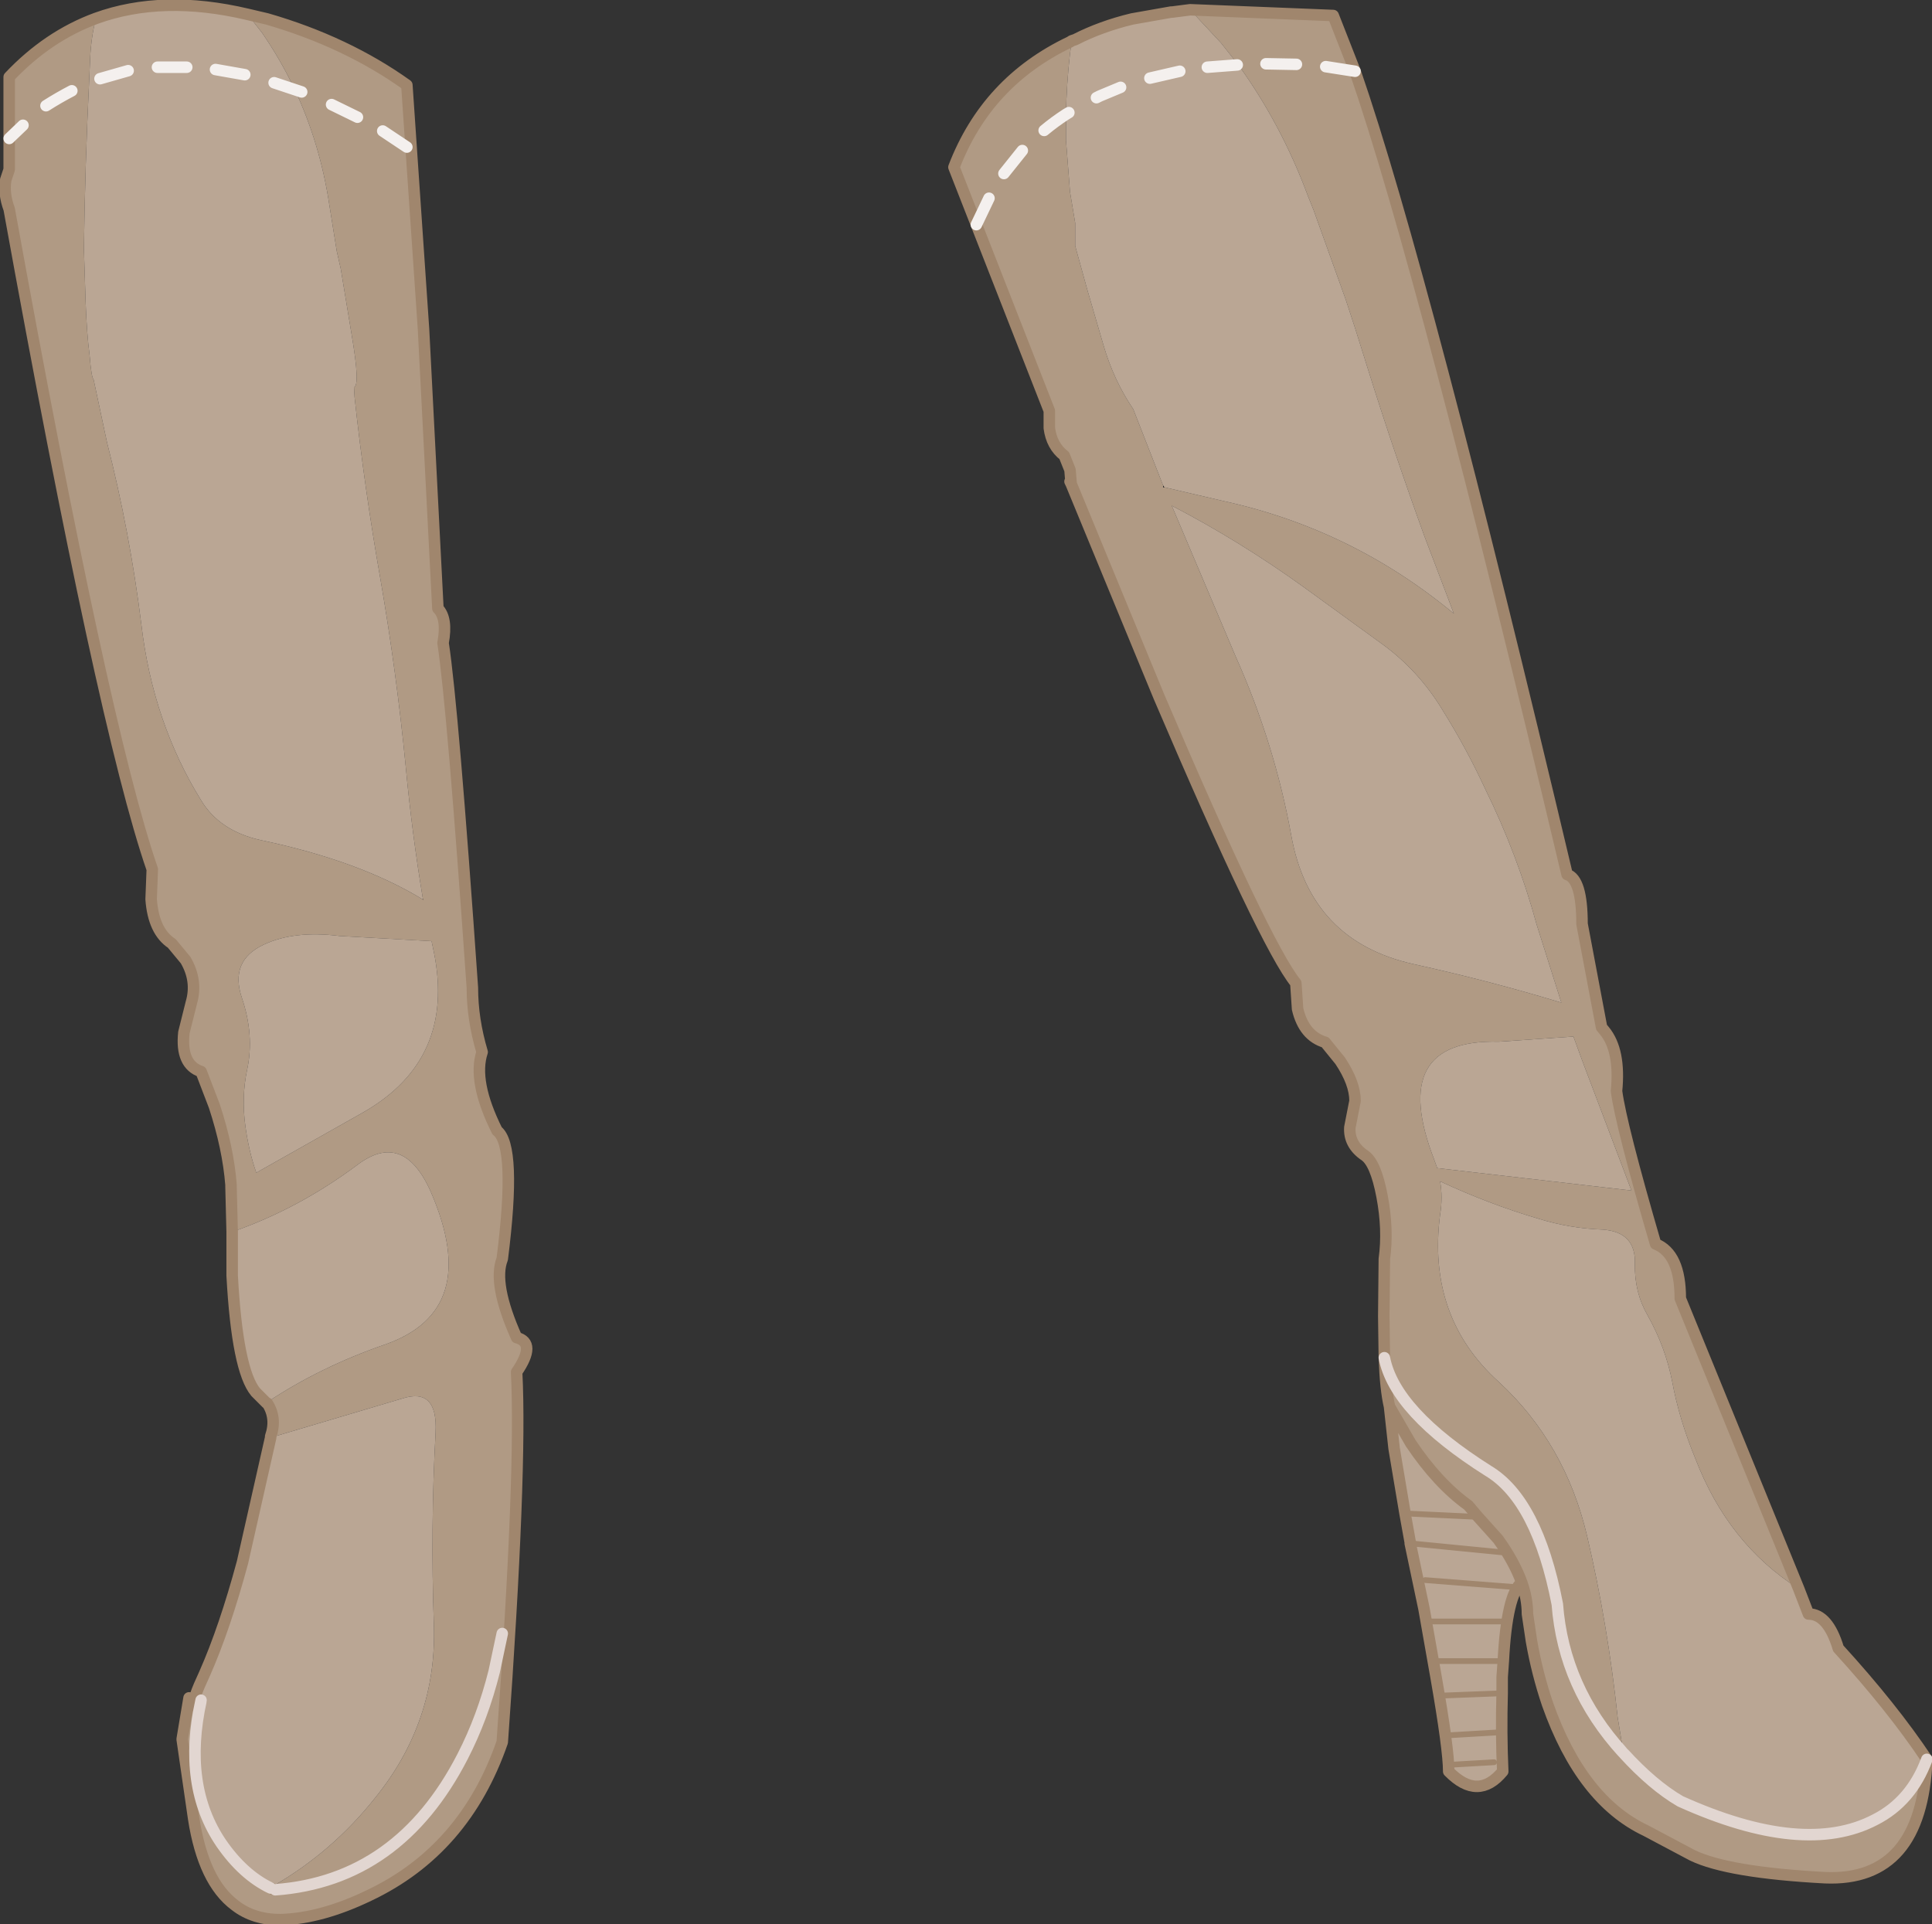 <?xml version="1.0" encoding="UTF-8" standalone="no"?>
<svg xmlns:xlink="http://www.w3.org/1999/xlink" height="167.45px" width="168.1px" xmlns="http://www.w3.org/2000/svg">
  <rect width="100%" height="100%" fill="#333333" stroke="none"/>
  <g transform="matrix(1.0, 0.0, 0.0, 1.0, 0.45, 0.45)">
    <path d="M103.1 0.4 L115.55 0.9 117.45 5.75 Q123.45 23.1 135.9 75.65 137.2 76.05 137.2 79.95 L138.9 88.95 139.0 89.3 139.1 89.25 139.15 89.25 Q140.55 90.95 140.2 94.5 140.6 97.5 143.6 107.8 145.75 108.65 145.75 112.55 L156.05 137.8 Q149.9 133.9 147.05 126.45 145.65 123.05 145.05 119.8 144.45 116.75 142.9 114.0 141.75 112.0 141.8 109.55 141.9 106.75 139.0 106.55 136.15 106.45 133.4 105.6 129.15 104.35 124.85 102.35 125.1 103.75 124.85 105.25 123.7 114.15 129.95 119.8 135.75 125.15 137.65 133.25 139.45 140.95 140.3 149.0 L140.8 152.05 140.75 152.05 140.8 152.1 Q143.35 154.9 145.75 156.3 156.5 161.15 162.7 157.9 165.85 156.3 167.2 152.65 166.75 163.3 158.35 162.95 149.9 162.5 146.8 161.0 L142.75 158.85 Q137.15 156.2 134.2 147.85 133.3 145.2 132.8 142.35 L132.45 140.0 Q132.45 138.65 131.95 137.25 131.3 135.45 129.9 133.5 L128.15 131.55 127.3 130.55 Q124.65 128.65 122.3 125.15 L120.45 121.95 Q120.1 120.45 120.0 117.7 L119.95 114.1 120.0 109.1 Q120.35 106.55 119.8 103.65 119.25 100.75 118.3 100.1 116.9 99.15 117.0 97.65 L117.45 95.35 Q117.45 93.8 116.15 91.85 L114.85 90.25 Q113.0 89.7 112.45 87.35 L112.3 85.1 Q109.65 81.85 100.4 60.2 L92.75 41.65 92.65 41.45 92.65 40.45 92.15 39.2 Q91.05 38.35 90.85 36.8 L90.85 35.3 82.55 14.1 Q85.4 6.65 92.65 3.2 L92.8 3.1 92.65 4.2 Q92.35 6.85 92.3 9.5 L92.3 11.75 92.65 16.25 93.1 18.95 93.1 20.95 94.15 24.75 95.55 29.55 Q96.45 32.65 98.15 35.15 L100.75 41.8 100.75 41.95 100.85 41.95 106.0 43.15 Q117.2 45.6 126.05 52.95 L123.5 46.25 Q120.85 38.95 118.55 31.6 L117.5 28.25 116.65 25.65 113.85 17.85 113.35 16.6 Q111.05 10.4 107.3 5.2 L105.8 3.3 103.1 0.4 M21.1 0.8 L22.8 1.2 Q29.7 3.2 34.95 6.95 L36.4 28.2 37.65 52.5 Q38.5 53.35 38.1 55.5 38.95 61.05 40.65 85.5 40.65 88.25 41.5 91.1 40.65 93.65 42.8 97.95 44.5 99.25 43.25 109.1 42.4 111.25 44.5 115.95 46.25 116.4 44.5 118.95 44.95 127.55 43.25 151.15 40.0 160.55 31.65 164.5 27.5 166.5 23.95 166.6 21.6 166.6 20.0 165.35 17.25 163.3 16.4 157.8 L15.4 150.9 16.0 147.3 16.4 147.9 Q16.45 148.15 17.05 147.5 15.4 154.95 18.8 159.95 20.7 162.7 23.1 163.85 L23.2 163.9 23.5 164.0 23.35 163.65 Q28.45 160.7 32.15 156.05 37.6 149.35 37.3 140.9 37.0 132.5 37.45 124.2 37.65 120.25 34.55 121.25 L23.1 124.65 23.1 124.6 23.1 124.55 Q23.65 122.95 22.8 121.65 L22.75 121.6 Q27.4 118.5 33.05 116.55 41.5 113.6 37.05 103.3 34.65 97.85 30.6 100.95 25.5 104.75 19.75 106.75 L19.65 102.8 19.75 102.8 19.65 102.65 Q19.4 99.45 18.2 95.8 L17.05 92.8 Q15.25 92.2 15.55 89.4 L16.2 86.8 Q16.75 84.9 15.7 83.1 L14.5 81.65 Q12.9 80.6 12.7 77.8 L12.8 75.2 Q8.5 62.75 0.35 17.75 -0.15 16.4 0.05 15.2 L0.35 14.3 0.35 6.25 Q3.7 2.7 7.9 1.15 7.5 2.65 7.4 4.5 L7.3 6.75 Q6.95 13.9 6.85 21.2 L7.0 25.85 Q7.1 28.6 7.35 30.5 7.5 32.4 7.7 32.6 L8.85 38.0 Q10.85 45.85 11.85 53.9 12.85 62.4 17.05 69.2 18.65 71.85 22.2 72.65 30.8 74.45 36.3 77.8 L36.4 77.85 36.35 77.8 Q35.4 72.1 34.85 66.25 34.05 58.05 32.65 49.95 31.25 42.0 30.4 34.1 L30.35 33.25 Q30.9 33.1 30.15 28.7 L29.2 22.95 28.85 21.4 28.2 17.35 Q27.4 12.05 25.2 7.35 24.0 4.8 22.35 2.4 L21.1 0.8 M43.25 141.7 L42.55 145.0 Q41.55 149.0 39.8 152.4 34.25 163.2 23.5 164.0 34.25 163.2 39.8 152.4 41.55 149.0 42.55 145.0 L43.25 141.7 M92.75 41.65 L92.65 40.45 92.75 41.65 M136.45 89.75 L129.95 90.2 Q120.25 89.95 124.35 100.5 L124.6 101.2 141.5 103.15 137.2 91.8 136.45 89.75 M125.1 61.4 Q123.0 57.9 119.75 55.55 L113.0 50.65 Q107.45 46.65 101.5 43.55 L107.05 56.65 Q110.45 64.25 111.9 72.25 113.55 81.45 122.55 83.45 129.15 84.9 135.4 86.8 L133.25 80.0 Q131.6 73.95 128.75 68.15 127.1 64.6 125.1 61.4 M37.3 82.4 L37.1 81.45 29.1 81.0 Q25.15 80.5 22.5 81.75 19.5 83.15 20.6 86.4 21.7 89.65 21.05 92.65 20.55 95.0 20.9 97.55 21.2 99.75 21.85 101.6 L31.15 96.35 Q39.2 91.75 37.3 82.4 M120.0 117.7 Q120.9 122.4 129.05 127.55 133.3 130.1 135.05 139.15 135.6 146.4 140.75 152.05 135.6 146.4 135.05 139.15 133.3 130.1 129.05 127.55 120.9 122.4 120.0 117.7" fill="#b09a84" fill-rule="evenodd" stroke="none"/>
    <path d="M156.05 137.8 L156.9 140.0 Q158.6 140.0 159.5 143.0 164.2 148.15 167.2 152.65 165.85 156.3 162.7 157.9 156.5 161.15 145.75 156.3 143.35 154.9 140.8 152.1 L140.8 152.05 140.3 149.0 Q139.45 140.95 137.65 133.25 135.75 125.15 129.95 119.8 123.7 114.15 124.85 105.25 125.1 103.75 124.85 102.35 129.15 104.35 133.4 105.6 136.15 106.45 139.0 106.55 141.9 106.75 141.8 109.55 141.75 112.0 142.9 114.0 144.45 116.75 145.05 119.8 145.65 123.05 147.05 126.45 149.9 133.9 156.05 137.8 M131.95 137.25 Q130.65 138.3 130.35 144.1 L130.25 145.5 130.25 146.9 Q130.15 150.3 130.3 153.7 128.15 156.3 125.6 153.7 125.6 151.8 124.5 145.5 L123.45 139.55 122.25 133.85 122.25 133.75 121.8 131.25 120.85 125.6 120.45 121.95 122.3 125.15 Q124.65 128.65 127.3 130.55 L128.15 131.55 129.9 133.5 Q131.3 135.45 131.95 137.25 M92.8 3.1 L93.1 3.0 93.1 2.8 Q95.35 1.8 98.05 1.2 L101.45 0.6 101.55 0.6 103.1 0.4 105.8 3.3 107.3 5.2 Q111.05 10.4 113.35 16.6 L113.85 17.85 116.65 25.65 117.5 28.25 118.55 31.6 Q120.85 38.95 123.5 46.25 L126.05 52.95 Q117.2 45.6 106.0 43.15 L100.85 41.95 100.75 41.8 98.15 35.15 Q96.45 32.65 95.55 29.55 L94.15 24.75 93.1 20.95 93.1 18.95 92.65 16.25 92.3 11.75 92.3 9.5 Q92.35 6.85 92.65 4.2 L92.8 3.1 M21.1 0.8 L22.35 2.4 Q24.0 4.8 25.2 7.35 27.4 12.05 28.2 17.35 L28.85 21.4 29.2 22.95 30.15 28.7 Q30.9 33.1 30.35 33.25 L30.4 34.1 Q31.25 42.0 32.65 49.95 34.05 58.05 34.85 66.25 35.4 72.1 36.35 77.8 L36.3 77.8 Q30.8 74.45 22.2 72.65 18.65 71.85 17.05 69.2 12.85 62.4 11.85 53.9 10.85 45.85 8.85 38.0 L7.7 32.6 Q7.5 32.4 7.35 30.5 7.1 28.6 7.0 25.85 L6.85 21.2 Q6.95 13.9 7.3 6.75 L7.4 4.5 Q7.5 2.65 7.9 1.15 13.7 -0.95 21.1 0.8 M19.75 106.75 Q25.5 104.75 30.6 100.95 34.65 97.85 37.05 103.3 41.5 113.6 33.05 116.55 27.4 118.5 22.75 121.6 L22.75 121.65 21.8 120.7 Q20.2 118.8 19.75 110.55 L19.75 106.75 M23.1 124.65 L34.55 121.25 Q37.65 120.25 37.45 124.2 37.0 132.5 37.3 140.9 37.6 149.35 32.15 156.05 28.45 160.7 23.35 163.65 L23.1 163.85 Q20.7 162.7 18.8 159.95 15.4 154.95 17.05 147.5 16.45 148.15 16.4 147.9 16.3 147.45 17.35 145.2 19.1 141.25 20.65 135.5 L23.1 124.65 M98.05 1.2 Q95.35 1.85 93.1 3.0 95.35 1.85 98.05 1.2 M37.3 82.4 Q39.2 91.75 31.15 96.35 L21.85 101.6 Q21.2 99.75 20.9 97.55 20.55 95.0 21.05 92.65 21.7 89.65 20.6 86.4 19.5 83.15 22.5 81.75 25.15 80.5 29.1 81.0 L37.1 81.45 37.3 82.4 M125.1 61.4 Q127.1 64.6 128.75 68.15 131.6 73.95 133.25 80.0 L135.4 86.8 Q129.15 84.9 122.55 83.45 113.55 81.45 111.9 72.25 110.45 64.25 107.05 56.65 L101.5 43.55 Q107.45 46.65 113.0 50.65 L119.75 55.55 Q123.0 57.9 125.1 61.4 M136.45 89.75 L137.2 91.8 141.5 103.15 124.6 101.2 124.35 100.5 Q120.25 89.95 129.95 90.2 L136.45 89.75 M126.1 153.1 L129.55 152.9 126.1 153.1 M124.6 144.1 L130.35 144.1 124.6 144.1 M125.05 147.1 L130.25 146.9 125.05 147.1 M125.7 150.55 L129.95 150.3 125.7 150.55 M123.55 137.05 L131.25 137.65 123.55 137.05 M122.25 133.85 L130.4 134.65 122.25 133.85 M123.95 140.65 L130.4 140.65 123.95 140.65 M121.8 131.25 L128.15 131.55 121.8 131.25" fill="#baa694" fill-rule="evenodd" stroke="none"/>
    <path d="M138.9 88.95 L139.15 89.25 139.1 89.25 139.0 89.3 138.9 88.95 M100.85 41.95 L100.75 41.95 100.75 41.8 100.85 41.95 M36.35 77.8 L36.4 77.85 36.3 77.8 36.35 77.8 M19.65 102.65 L19.75 102.8 19.65 102.8 19.65 102.65 M22.75 121.6 L22.8 121.65 22.75 121.65 22.75 121.6 M23.1 124.55 L23.1 124.6 23.1 124.65 23.1 124.6 23.1 124.55 M23.35 163.65 L23.5 164.0 23.2 163.9 23.1 163.85 23.35 163.65 M140.8 152.05 L140.8 152.1 140.75 152.05 140.8 152.05" fill="#202020" fill-rule="evenodd" stroke="none"/>
    <path d="M103.1 0.4 L115.55 0.9 117.45 5.75 Q123.45 23.1 135.9 75.65 137.2 76.05 137.2 79.95 L138.9 88.95 139.15 89.25 Q140.55 90.95 140.2 94.5 140.6 97.5 143.6 107.8 145.75 108.65 145.75 112.55 L156.05 137.8 156.9 140.0 Q158.6 140.0 159.5 143.0 164.2 148.15 167.2 152.65 166.75 163.3 158.35 162.95 149.9 162.5 146.8 161.0 L142.75 158.85 Q137.15 156.2 134.2 147.85 133.3 145.2 132.8 142.35 L132.45 140.0 Q132.45 138.65 131.95 137.25 130.65 138.3 130.35 144.1 L130.25 145.5 130.25 146.9 Q130.15 150.3 130.3 153.7 128.15 156.3 125.6 153.7 125.6 151.8 124.5 145.5 L123.45 139.55 122.25 133.85 M122.25 133.75 L121.8 131.25 120.85 125.6 120.45 121.95 Q120.1 120.45 120.0 117.7 L119.95 114.1 120.0 109.1 Q120.35 106.55 119.8 103.65 119.25 100.75 118.3 100.1 116.9 99.15 117.0 97.65 L117.45 95.35 Q117.45 93.8 116.15 91.85 L114.85 90.25 Q113.0 89.7 112.45 87.35 L112.3 85.1 Q109.65 81.85 100.4 60.2 L92.75 41.65 92.65 41.45 M92.65 40.45 L92.15 39.2 Q91.05 38.35 90.85 36.8 L90.85 35.3 82.55 14.1 Q85.4 6.65 92.65 3.2 L92.8 3.1 93.1 3.0 Q95.35 1.85 98.05 1.2 L101.45 0.6 101.55 0.6 103.1 0.4 M16.0 147.3 L15.4 150.9 16.4 157.8 Q17.25 163.3 20.0 165.35 21.6 166.6 23.95 166.6 27.5 166.5 31.65 164.5 40.0 160.55 43.25 151.15 44.95 127.55 44.5 118.95 46.25 116.4 44.5 115.95 42.4 111.25 43.25 109.1 44.5 99.25 42.8 97.95 40.65 93.65 41.5 91.1 40.65 88.25 40.65 85.5 38.95 61.05 38.1 55.5 38.5 53.35 37.65 52.5 L36.4 28.2 34.95 6.95 Q29.7 3.2 22.8 1.2 L21.1 0.8 Q13.7 -0.95 7.9 1.15 3.7 2.7 0.35 6.25 L0.35 14.3 0.05 15.2 Q-0.15 16.4 0.35 17.75 8.5 62.75 12.8 75.2 L12.7 77.8 Q12.9 80.6 14.5 81.65 L15.7 83.1 Q16.75 84.9 16.2 86.8 L15.55 89.4 Q15.25 92.2 17.05 92.8 L18.2 95.8 Q19.4 99.45 19.65 102.65 L19.65 102.8 19.75 106.75 19.75 110.55 Q20.2 118.8 21.8 120.7 L22.75 121.65 22.8 121.65 Q23.65 122.95 23.1 124.55 L23.1 124.6 23.1 124.65 20.65 135.5 Q19.1 141.25 17.35 145.2 16.3 147.45 16.4 147.9 16.45 148.15 17.05 147.5 M92.65 40.45 L92.75 41.65 M23.1 163.85 L23.2 163.9 23.5 164.0 M140.8 152.1 L140.75 152.05 M120.45 121.95 L122.3 125.15 Q124.65 128.65 127.3 130.55 L128.15 131.55 129.9 133.5 Q131.3 135.45 131.95 137.25" fill="none" stroke="#a0866d" stroke-linecap="round" stroke-linejoin="round" stroke-width="1.0"/>
    <path d="M23.5 164.0 Q34.25 163.2 39.8 152.4 41.55 149.0 42.55 145.0 L43.25 141.7 M17.05 147.5 Q15.4 154.95 18.8 159.95 20.7 162.7 23.1 163.85 M140.8 152.1 Q143.35 154.9 145.75 156.3 156.5 161.15 162.7 157.9 165.85 156.3 167.2 152.65 M140.75 152.05 Q135.6 146.4 135.05 139.15 133.3 130.1 129.05 127.55 120.9 122.4 120.0 117.7" fill="none" stroke="#e2d6d1" stroke-linecap="round" stroke-linejoin="round" stroke-width="1.0"/>
    <path d="M122.25 133.85 L122.25 133.75 M128.15 131.55 L121.8 131.25 M130.4 140.65 L123.95 140.65 M130.4 134.65 L122.25 133.85 M131.25 137.65 L123.55 137.05 M129.95 150.3 L125.7 150.55 M130.25 146.9 L125.05 147.1 M130.35 144.1 L124.6 144.1 M129.55 152.9 L126.1 153.1" fill="none" stroke="#a0866d" stroke-linecap="round" stroke-linejoin="round" stroke-width="0.5"/>
    <path d="M114.9 5.35 L117.45 5.75 M109.7 5.1 L112.35 5.15 M104.6 5.4 L105.25 5.35 107.2 5.2 M99.6 6.35 L102.2 5.75 M94.95 8.05 L95.25 7.9 97.05 7.15 M90.4 10.9 Q91.3 10.15 92.3 9.5 92.45 9.4 92.55 9.35 M86.9 14.65 L88.5 12.65 M84.5 19.1 L85.6 16.8 M1.55 10.45 L0.35 11.6 M5.8 7.45 Q4.65 8.05 3.55 8.75 M10.7 5.7 L8.25 6.4 M15.8 5.4 L13.25 5.4 M20.85 6.05 L18.3 5.6 M25.8 7.55 L25.2 7.35 23.4 6.75 M30.65 9.75 L28.4 8.65 M34.95 12.35 L32.85 10.95" fill="none" stroke="#f4f0ee" stroke-linecap="round" stroke-linejoin="round" stroke-width="1.0"/>
  </g>
</svg>
